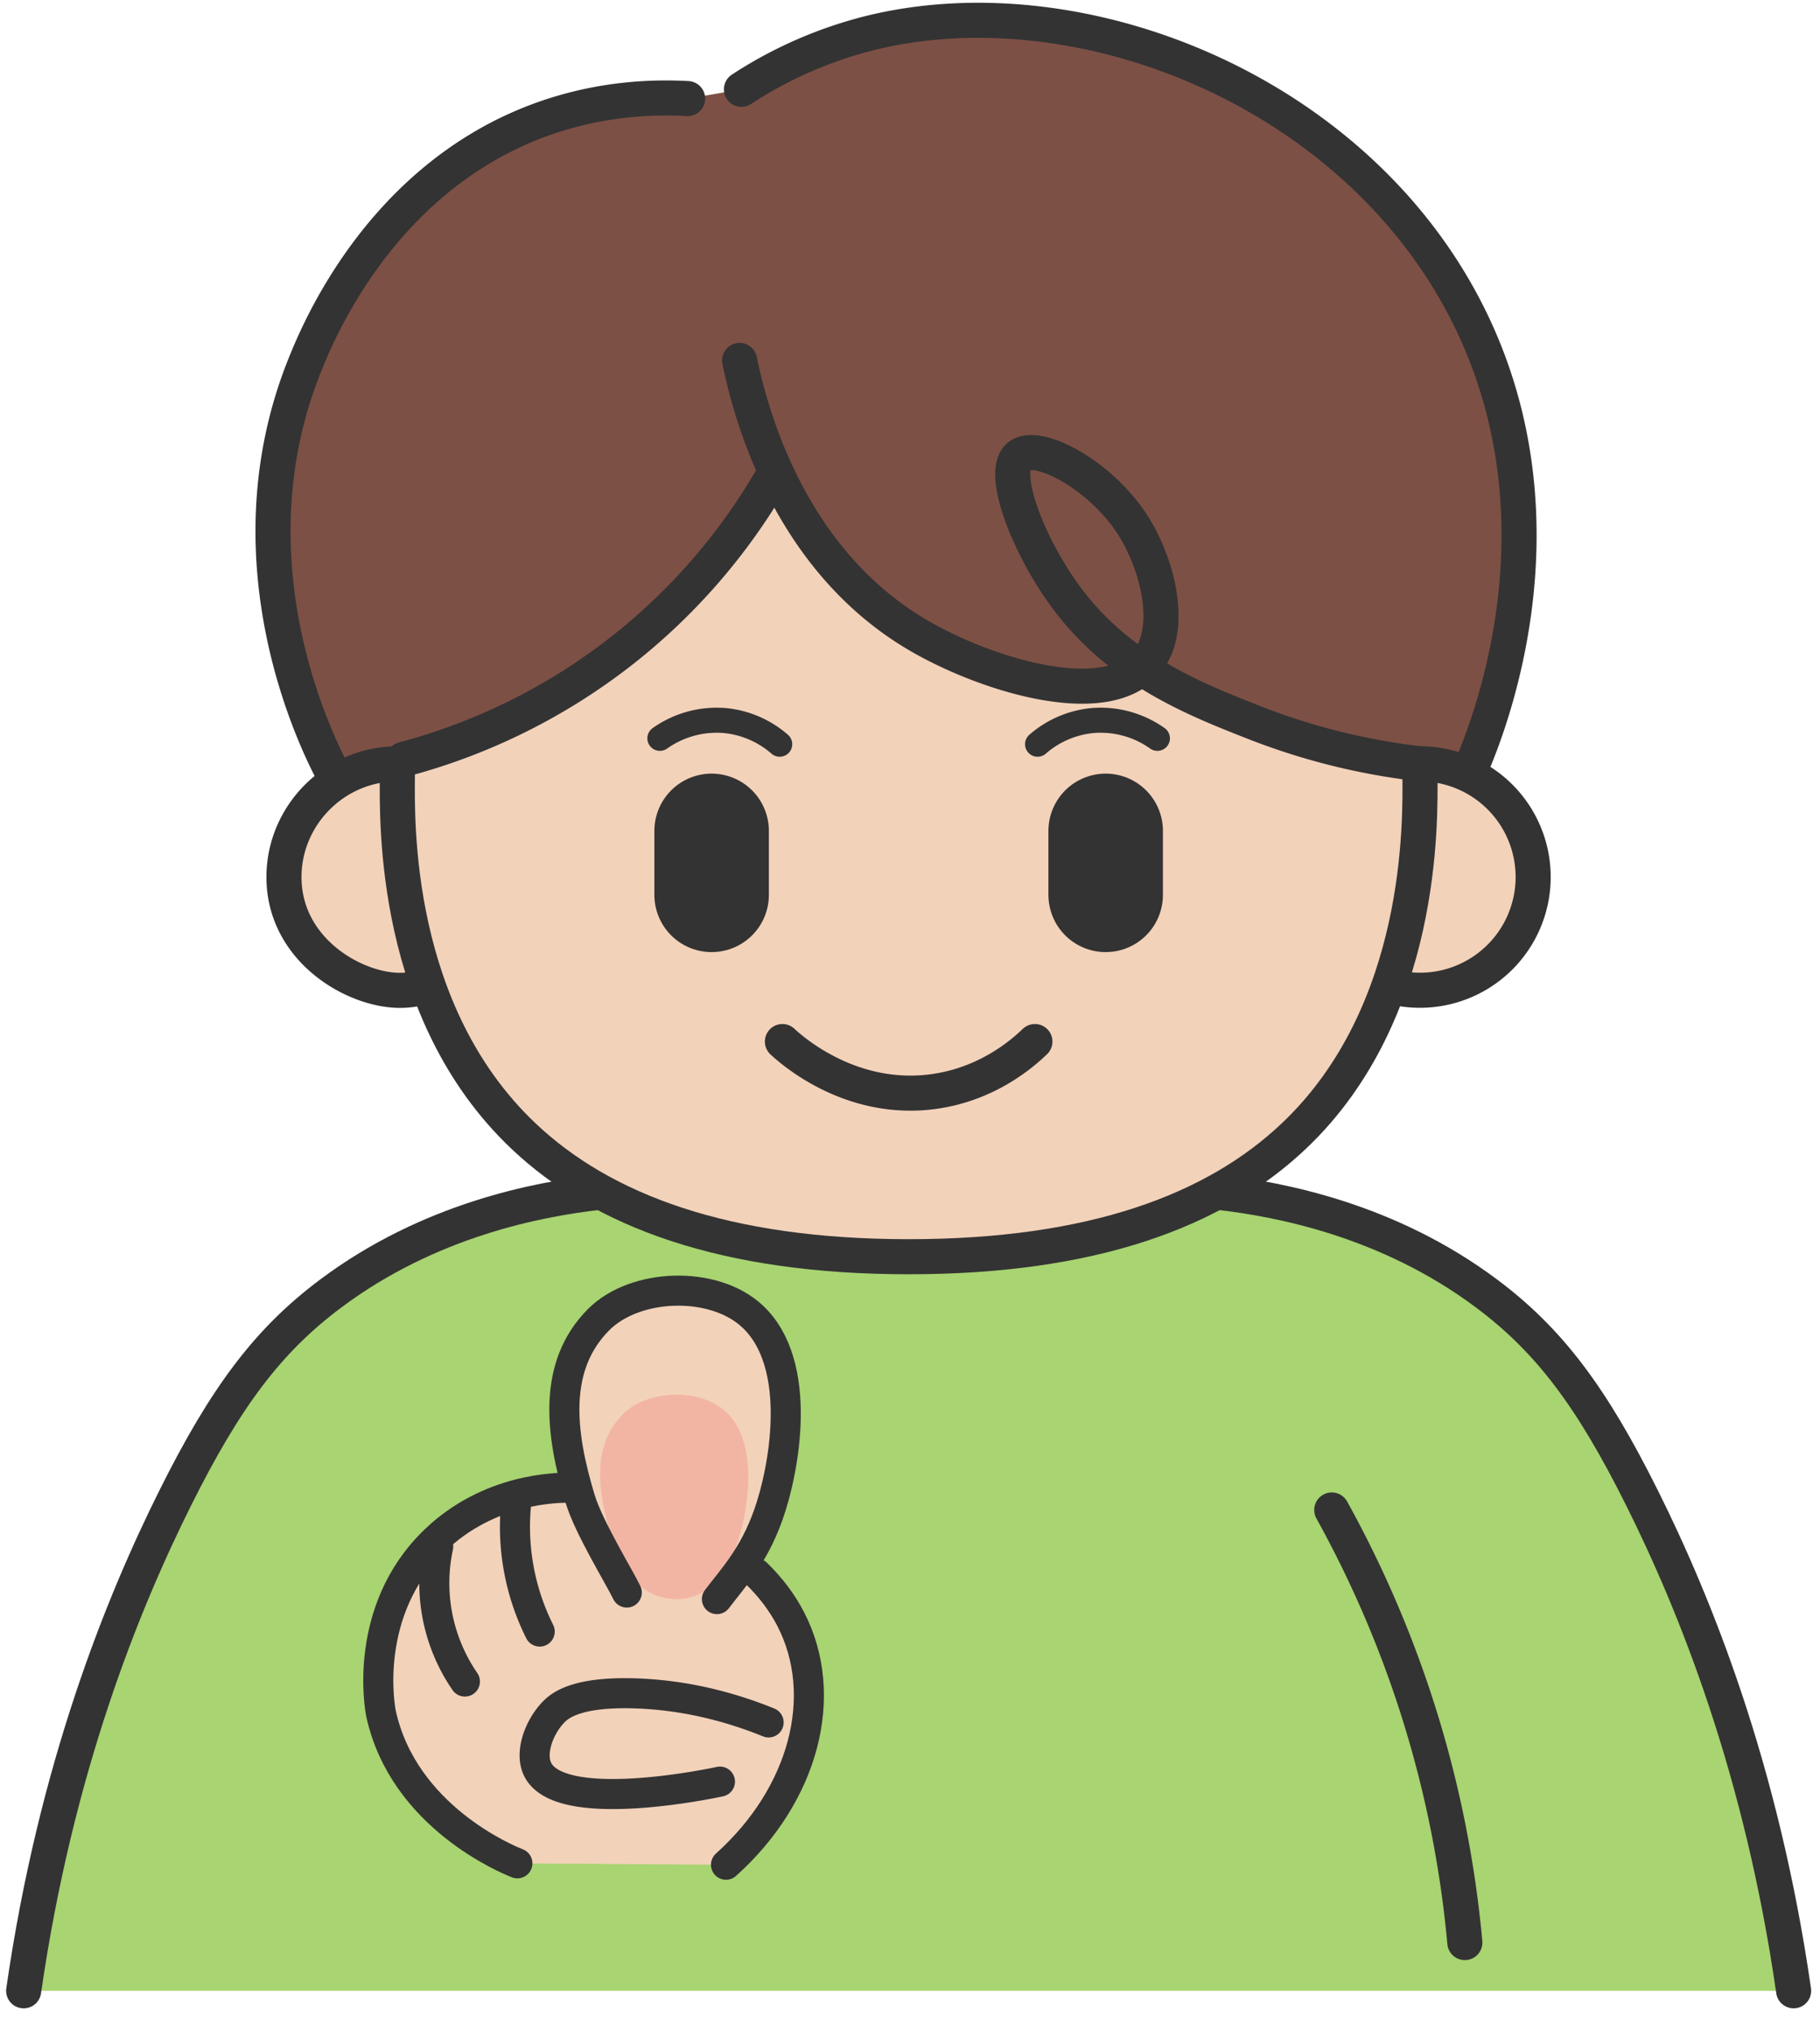 <svg xmlns="http://www.w3.org/2000/svg" width="69" height="77" fill="none" viewBox="0 0 69 77">
  <path fill="#A8D471" d="M.896 75.478c1.212-8.43 3.75-14.683 5.745-18.682 1.913-3.837 3.517-5.975 5.895-7.755 3.728-2.79 7.85-3.575 10.17-3.837h23.48c2.321.262 6.443 1.047 10.172 3.837 2.377 1.779 3.981 3.918 5.895 7.755 1.996 3.999 4.533 10.251 5.745 18.682"/>
  <path fill="#F3D2BA" d="M29.98 61.392a6.704 6.704 0 0 0-1.365-1.79c.183-.337.356-.717.513-1.16.344-.963.74-2.687.647-4.33.08-1.57-.185-3.22-1.264-4.218-1.465-1.351-4.428-1.25-5.814.137-1.081 1.083-1.385 2.459-1.28 3.943-.069.943.075 1.952.332 2.976-2.003-.062-3.934.409-5.281 1.471-2.102 1.657-2.477 4.497-2.022 6.563.86 3.901 4.792 5.517 5.167 5.663l7.91.055c2.959-2.655 3.945-6.416 2.455-9.308l.002-.002ZM53.834 29.38c.01 1.745.16 9.003-4.772 13.684-3.004 2.852-7.662 4.584-14.612 4.584s-11.608-1.732-14.613-4.584c-4.939-4.689-4.785-11.876-4.772-13.683 2.193-8.627 9.662-14.833 18.25-15.316 9.367-.526 18.087 5.867 20.523 15.316h-.004Z"/>
  <path fill="#F3D2BA" d="M15.896 37.465c-.23.053-.514.093-.837.082-1.735-.061-4.293-1.589-4.293-4.293 0-2.355 1.939-4.293 4.293-4.293l.837 8.506v-.002Zm37.94-8.506a4.293 4.293 0 1 1-.807 8.51l.807-8.512v.002Z"/>
  <path fill="#7D5045" d="M55.978 12.605C51.918 3.594 41.046-.79 32.895 1.277a16.014 16.014 0 0 0-4.785 2.111l-2.041.352c-1.271-.07-3.267-.021-5.489.773-6.128 2.193-8.53 8.117-9.008 9.29-3.052 7.523.51 14.5 1.084 15.58l2.647-.59a23.009 23.009 0 0 0 8.305-4.146 23.014 23.014 0 0 0 5.674-6.553l-.478-1.707c.883 2.465 2.617 5.71 5.994 7.691 2.434 1.43 6.76 2.813 8.476 1.245 1.44.954 2.964 1.557 4.297 2.08a24.934 24.934 0 0 0 6.267 1.556l1.965.08c.665-1.576 3.565-8.908.177-16.432l-.002-.002Z"/>
  <path fill="#F06061" d="M25.478 60.622a2.103 2.103 0 0 1-1.694-1.09c-.252-.468-.517-.985-.629-1.358-.513-1.687-.71-3.38.468-4.56.925-.928 2.91-.997 3.89-.092 1.327 1.224.817 3.919.414 5.05-.154.433-.33.777-.515 1.071a2.103 2.103 0 0 1-1.934.983v-.004Z" opacity=".26"/>
  <path stroke="#333" stroke-linecap="round" stroke-linejoin="round" stroke-width="1.33" d="M46.189 45.206c2.32.262 6.442 1.047 10.17 3.837 2.378 1.778 3.982 3.918 5.896 7.755C64.25 60.797 66.788 67.05 68 75.48M22.709 45.206c-2.32.262-6.443 1.047-10.171 3.837-2.378 1.778-3.982 3.918-5.896 7.755C4.647 60.797 2.11 67.05.897 75.48"/>
  <path stroke="#333" stroke-linecap="round" stroke-linejoin="round" stroke-width="1.33" d="M53.834 29.38c.01 1.745.16 9.003-4.772 13.684-3.004 2.852-7.662 4.584-14.612 4.584s-11.608-1.732-14.613-4.584c-4.939-4.689-4.785-11.876-4.772-13.683"/>
  <path stroke="#333" stroke-linecap="round" stroke-linejoin="round" stroke-width="4.341" d="M41.918 31.502v2.426m-14.939-2.426v2.426"/>
  <path stroke="#333" stroke-linecap="round" stroke-linejoin="round" stroke-width=".95" d="M39.337 28.216a3.701 3.701 0 0 1 2.074-.896 3.72 3.72 0 0 1 2.468.673m-14.319.223a3.701 3.701 0 0 0-2.074-.896 3.725 3.725 0 0 0-2.468.673"/>
  <path stroke="#333" stroke-linecap="round" stroke-linejoin="round" stroke-width="1.33" d="M29.663 39.49c.319.297 2.554 2.314 5.699 1.9 2.06-.272 3.396-1.44 3.873-1.9M28.04 13.666c.395 1.914 1.818 7.51 6.756 10.41 2.523 1.483 7.083 2.916 8.656 1.061 1.085-1.28.428-3.755-.492-5.207-1.22-1.925-3.641-3.208-4.331-2.632-.736.614.382 3.477 1.847 5.424 2.024 2.69 4.835 3.793 7.094 4.68a24.93 24.93 0 0 0 6.268 1.557"/>
  <path stroke="#333" stroke-linecap="round" stroke-linejoin="round" stroke-width="1.33" d="M29.28 18.092a22.954 22.954 0 0 1-5.674 6.553A22.981 22.981 0 0 1 15.3 28.79m.596 8.675c-.23.053-.514.093-.837.082-1.735-.061-4.293-1.589-4.293-4.293 0-2.355 1.939-4.293 4.293-4.293m38.777-.002a4.293 4.293 0 1 1-.808 8.51M28.11 3.386a16.014 16.014 0 0 1 4.785-2.111c8.15-2.068 19.024 2.317 23.083 11.33 3.388 7.524.49 14.858-.177 16.432m-43.145.343c-.574-1.079-4.136-8.053-1.084-15.58.475-1.172 2.878-7.095 9.008-9.289 2.222-.794 4.218-.843 5.489-.773"/>
  <path stroke="#333" stroke-linecap="round" stroke-linejoin="round" stroke-width="1.14" d="M23.763 60.38c-.28-.585-1.436-2.46-1.763-3.534-.766-2.52-1.06-5.053.697-6.815 1.384-1.387 4.347-1.488 5.814-.137 1.982 1.828 1.22 5.853.617 7.543-.568 1.59-1.34 2.389-1.948 3.193m1.496-.973c.527.51.971 1.09 1.304 1.735 1.49 2.892.503 6.653-2.456 9.308m-7.909-.053c-.374-.147-4.307-1.762-5.167-5.663-.058-.26-.698-3.927 2.022-6.563 2.056-1.993 4.618-2.022 5.155-2.016"/>
  <path stroke="#333" stroke-linecap="round" stroke-linejoin="round" stroke-width="1.14" d="M19.558 57.106a8.884 8.884 0 0 0 .903 4.753m-3.847-3.227a6.618 6.618 0 0 0-.063 2.448 6.607 6.607 0 0 0 1.074 2.674m11.515 1.551c-2.093-.85-3.852-1.057-4.989-1.099-2.273-.085-2.915.45-3.162.703-.534.548-.907 1.51-.62 2.146.808 1.786 6.631.559 6.925.494"/>
  <path stroke="#333" stroke-linecap="round" stroke-linejoin="round" stroke-width="1.33" d="M50.49 57.25a41.65 41.65 0 0 1 5.045 16.401"/>
</svg>
